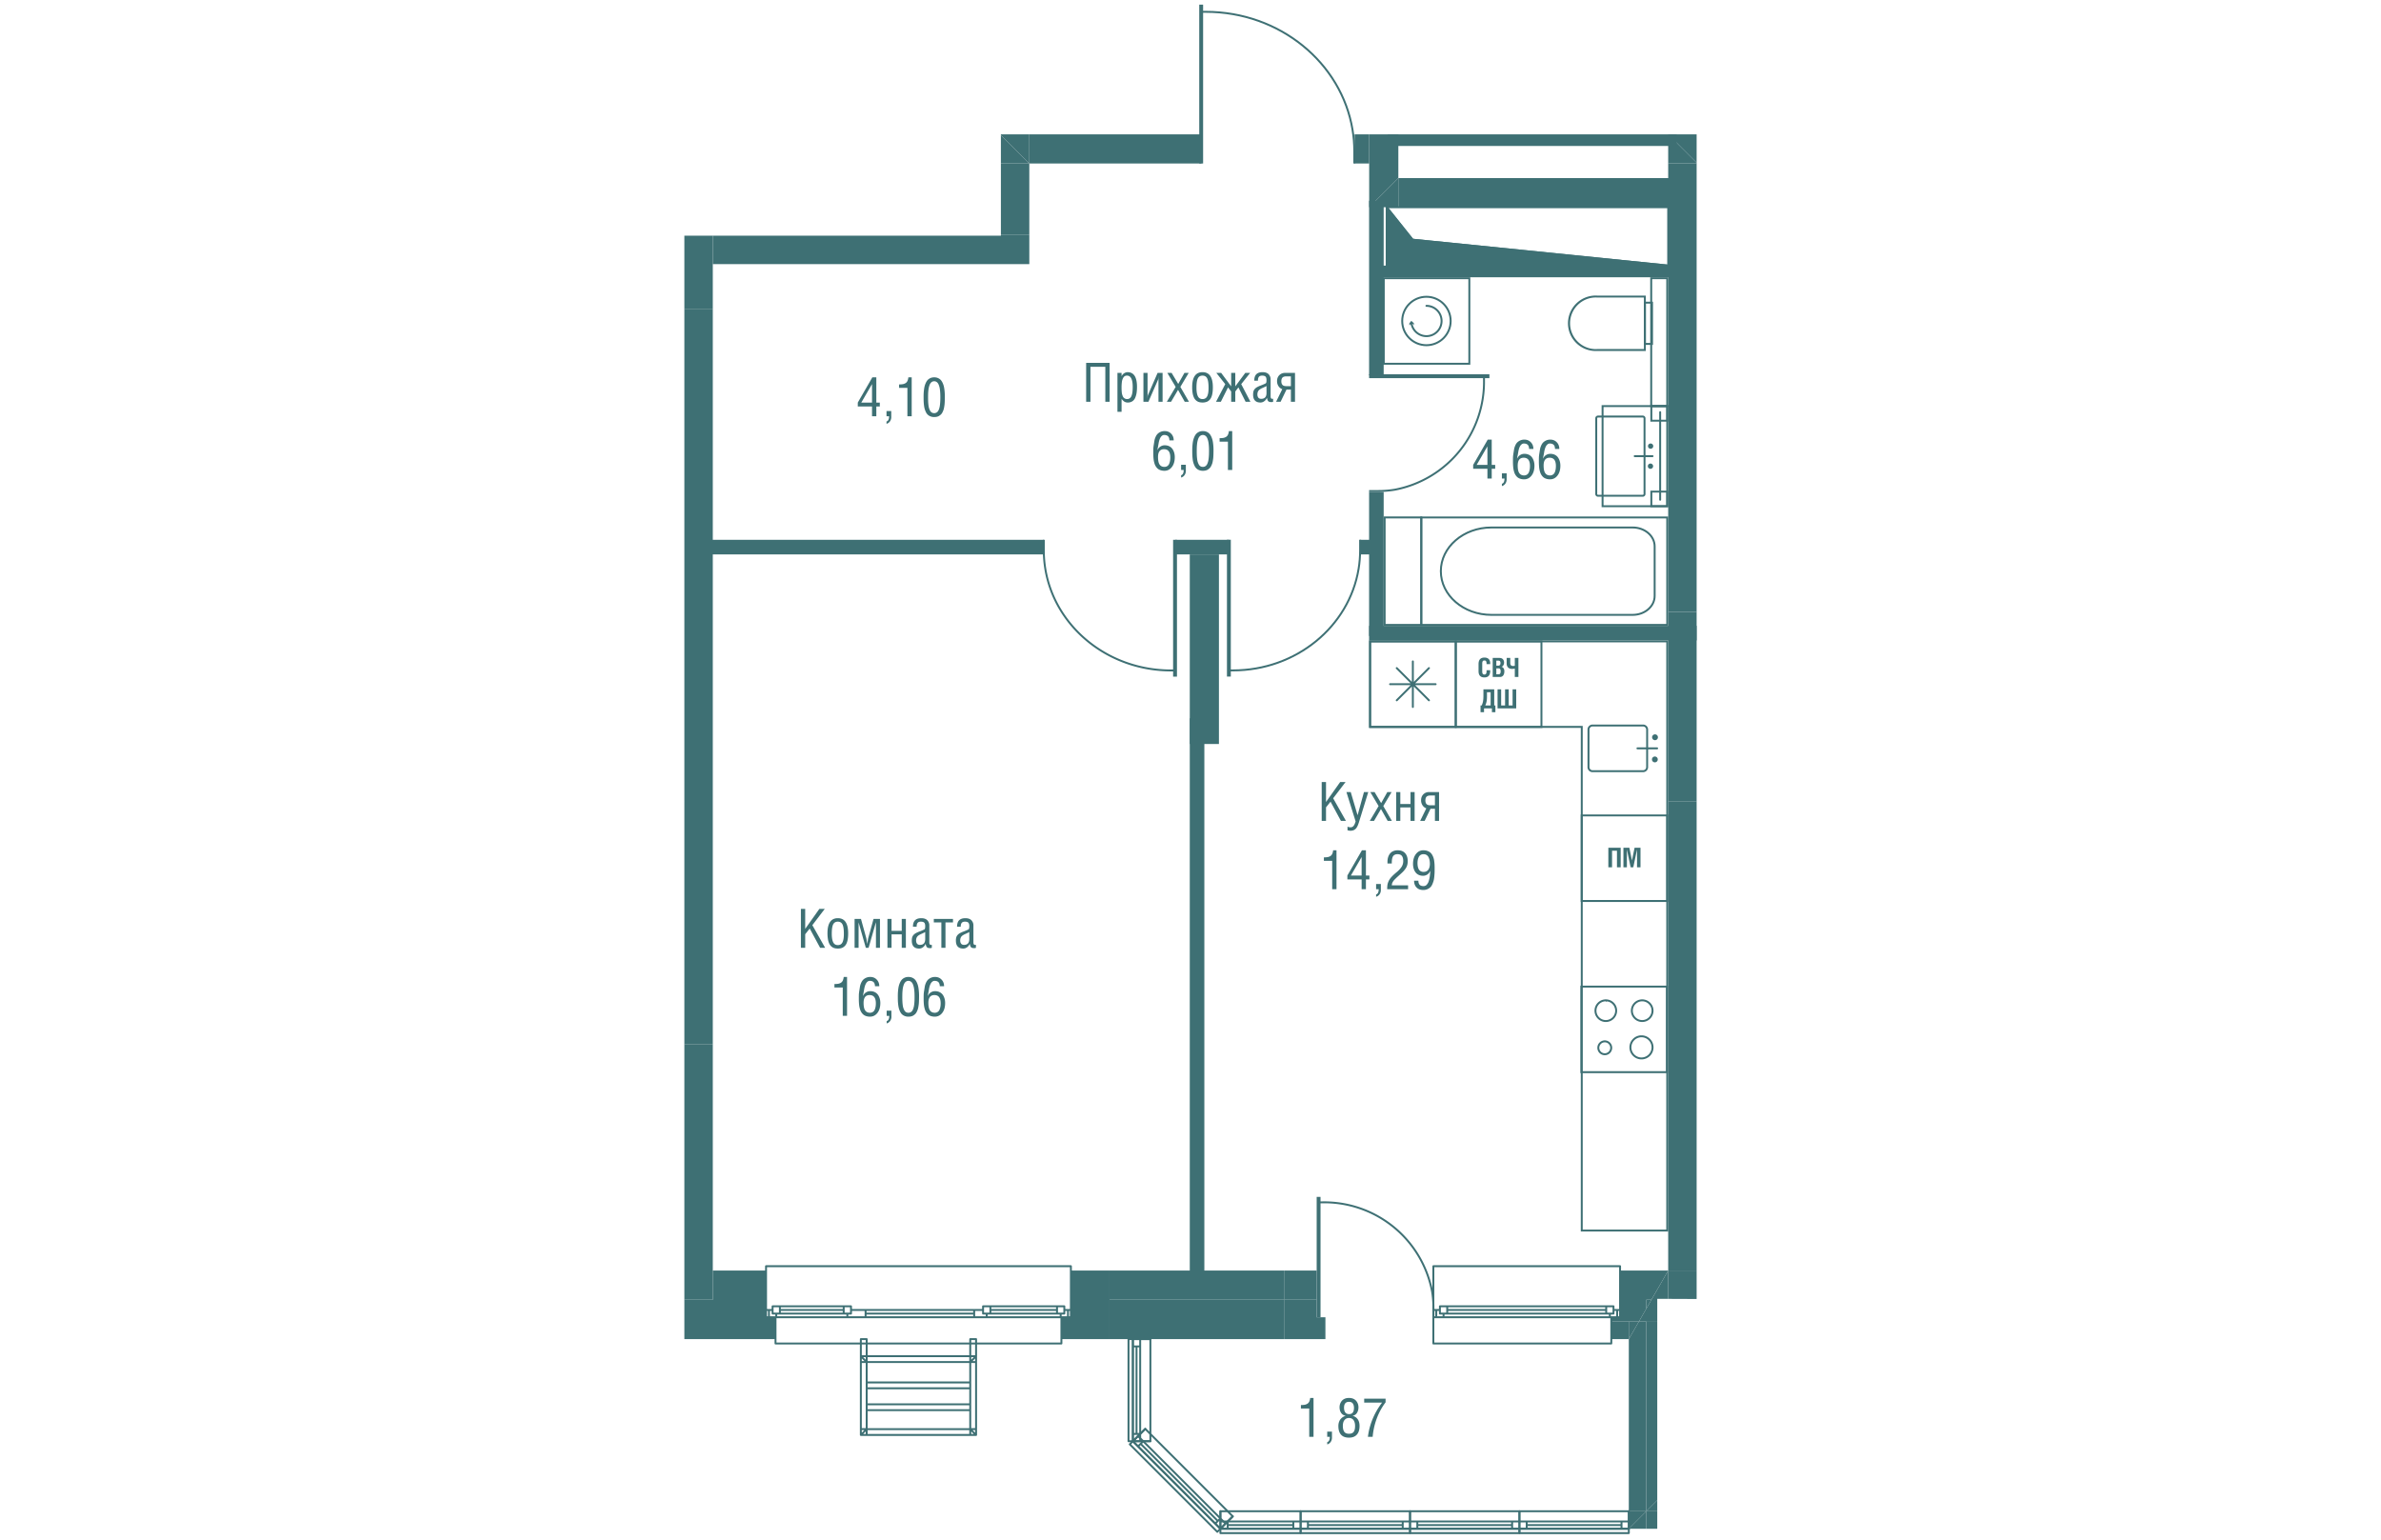 <svg version="1.1" xmlns="http://www.w3.org/2000/svg" xmlns:xlink="http://www.w3.org/1999/xlink" viewBox="64.366 169.855 131.181 199.533" width="883" height="571"><path fill="none" d="m133.245 369.388-12.172-12.172-56.707.082V200.4h41.018v-13.138h23.744l.305-17.407h22.28l.454 17.407h43.38v150.936l-5.103-.021v31.21h-57.199z"></path><path fill="none" d="M155.002 208.855h-1.89v-17.812h-44.043v13.042H68.05v35.726h16.965v1.891H68.05v92.813h61.812V282.94h1.89v51.574h2.079v8.884h-9.073v12.292l10.013 10.013h51.988v-22.305h-25.615v-8.884h30.718v-81.66h-7.372v-1.89h7.372v-45.178h-36.86v3.07z"></path><clipPath id="a"><path fill="none" d="m133.245 369.388-12.172-12.172-56.707.082V200.4h41.018v-13.138h23.744l.305-17.407h22.28l.454 17.407h43.38v150.936l-5.103-.021v31.21h-57.199z"></path></clipPath><g clip-path="url(#a)"><defs><clipPath><path fill="none" d="M147.386 295.596h17.008v17.008h-17.008z"></path></clipPath><clipPath><path fill="none" d="M147.386 295.596h17.008v17.008h-17.008z"></path></clipPath><clipPath></clipPath><clipPath></clipPath><clipPath></clipPath><clipPath></clipPath><clipPath><path fill="none" d="M80.626 268.155h39.534v51.602H80.626z"></path></clipPath><clipPath><path fill="none" d="M80.626 268.155h39.534v51.602H80.626z"></path></clipPath><clipPath></clipPath><clipPath></clipPath><clipPath><path fill="none" d="M68.138 242.859h37.063v8.654H68.138z"></path></clipPath><clipPath><path fill="none" d="M68.138 242.859h37.063v8.654H68.138z"></path></clipPath><clipPath><path fill="none" d="M79.382 229.772h29.513v8.653H79.382z"></path></clipPath><clipPath><path fill="none" d="M79.382 229.772h29.513v8.653H79.382z"></path></clipPath><clipPath></clipPath><clipPath></clipPath><clipPath><path fill="none" d="M68.285 190.309h36.768v8.654H68.285z"></path></clipPath><clipPath><path fill="none" d="M68.285 190.309h36.768v8.654H68.285z"></path></clipPath><clipPath></clipPath><clipPath></clipPath><clipPath><path fill="none" d="M69.393 204.227h8.653v35.353h-8.653z"></path></clipPath><clipPath><path fill="none" d="M69.393 204.227h8.653v35.353h-8.653z"></path></clipPath><clipPath></clipPath><clipPath></clipPath><clipPath></clipPath><clipPath></clipPath><clipPath></clipPath><clipPath></clipPath><clipPath></clipPath><clipPath></clipPath><clipPath></clipPath><clipPath></clipPath><clipPath></clipPath><clipPath></clipPath><clipPath></clipPath><clipPath></clipPath><clipPath></clipPath><clipPath></clipPath><clipPath></clipPath><clipPath></clipPath><clipPath></clipPath><clipPath></clipPath><clipPath></clipPath><clipPath></clipPath><clipPath></clipPath><clipPath></clipPath></defs><g data-name="Layer 2"><path d="M62.779 170.513v-5.041h3.042v5.04h-.557v-4.535h-1.928v4.536h-.557Zm4.057 1.302v-5.042h.533v.421h.007c.08-.164.191-.292.335-.382s.286-.134.427-.134c.82 0 1.23.634 1.23 1.903 0 .3-.018.568-.056.8s-.1.444-.187.635a.998.998 0 0 1-.37.442 1.05 1.05 0 0 1-.58.154.819.819 0 0 1-.456-.122 1.281 1.281 0 0 1-.35-.364v1.69h-.533Zm.533-3.18c0 .122.001.226.004.314s.009.188.02.3a1.653 1.653 0 0 0 .128.534.663.663 0 0 0 .127.205.606.606 0 0 0 .436.176.575.575 0 0 0 .346-.103.685.685 0 0 0 .226-.312c.056-.14.095-.305.12-.492.023-.189.036-.413.036-.676 0-.97-.246-1.455-.735-1.455-.105 0-.198.02-.277.062s-.145.105-.195.187-.092.169-.125.26c-.033.09-.057.199-.071.323a5.421 5.421 0 0 0-.04.678Zm2.834 1.878v-3.74h.533v2.844c0 .121-.018.27-.055.448h.007c.045-.228.082-.378.11-.448l1.24-2.844h.646v3.74h-.533v-2.834c0-.098.018-.252.055-.465H72.2c-.039.237-.076.392-.113.465l-1.237 2.834h-.646Zm3.035 0 1.141-1.924-1.076-1.816h.553l.855 1.429.803-1.429h.554l-1.08 1.816 1.114 1.924h-.547l-.868-1.541-.902 1.54h-.547Zm3.281-1.883c0-1.302.447-1.952 1.342-1.952.891 0 1.338.653 1.338 1.958 0 .374-.03.691-.091.95s-.151.464-.272.612-.26.254-.418.319a1.487 1.487 0 0 1-.557.095c-.17 0-.32-.02-.452-.058s-.255-.105-.368-.199a1.113 1.113 0 0 1-.282-.364 2.1 2.1 0 0 1-.176-.567 4.386 4.386 0 0 1-.064-.794Zm.557.054c0 .233.013.435.038.607s.066.325.124.46.139.24.242.308c.103.07.23.105.38.105.153 0 .282-.035.386-.105s.185-.171.242-.308c.057-.137.097-.29.12-.46a4.61 4.61 0 0 0 .034-.607c0-.565-.06-.966-.18-1.203-.119-.237-.32-.355-.601-.355-.285 0-.486.118-.606.355s-.179.638-.179 1.203Zm2.536 1.829 1.193-2.284-1.155-1.456h.629l1.295 1.743v-1.743h.533v1.743l1.292-1.743h.633l-1.156 1.456 1.19 2.284h-.622l-.933-1.864-.404.533v1.33h-.533v-1.33l-.407-.533-.93 1.864h-.625Zm4.803-.93c0-.166.017-.309.05-.426s.093-.22.174-.308c.081-.09.176-.165.284-.227.109-.06.25-.126.424-.194.281-.105.503-.199.664-.28a.205.205 0 0 0 .114-.151c.017-.073.026-.17.026-.291 0-.214-.042-.364-.125-.451-.083-.086-.23-.13-.44-.13-.196 0-.336.054-.42.161s-.126.272-.126.496h-.475c0-.379.09-.657.27-.836s.448-.268.805-.268c.351 0 .613.09.786.268a.944.944 0 0 1 .258.682v2.205c0 .09.017.164.051.219s.086.082.154.082a.51.51 0 0 0 .12-.014v.393a.442.442 0 0 1-.219.04c-.091 0-.163-.004-.216-.015-.053-.01-.106-.033-.158-.068s-.095-.09-.126-.164a1.378 1.378 0 0 1-.077-.295h-.014a.942.942 0 0 1-.33.426.817.817 0 0 1-.495.175c-.64 0-.96-.344-.96-1.03Zm.557-.024c0 .175.04.315.12.418s.206.157.374.157c.456 0 .685-.252.685-.756v-.903c-.077.043-.17.09-.278.141-.108.05-.2.09-.276.124s-.156.075-.24.127c-.084.05-.152.106-.205.162s-.095.131-.129.22a.864.864 0 0 0-.051.31Zm2.426.954.796-1.631a.979.979 0 0 1-.494-.397 1.155 1.155 0 0 1-.182-.645c0-.32.098-.576.293-.773a1.01 1.01 0 0 1 .748-.294h1.287v3.74h-.533v-1.577h-.573l-.761 1.577h-.581Zm.677-2.653c0 .21.05.367.15.472s.263.157.487.157h.6v-1.267h-.58c-.237 0-.407.051-.507.155s-.15.264-.15.483Zm-16.659 7.058v-.506h2.772v.468a8.236 8.236 0 0 0-1.149 2.111 9.005 9.005 0 0 0-.526 2.363h-.616a8.882 8.882 0 0 1 .617-2.328 9.367 9.367 0 0 1 1.219-2.108h-2.317Zm3.605 4.436v-.673h.616v.793a.941.941 0 0 1-.164.539.793.793 0 0 1-.452.322v-.3c.224-.061.335-.289.335-.68h-.335Zm1.433-2.232c0-.193.002-.357.004-.49.004-.133.022-.306.056-.517l.086-.542c.024-.15.072-.31.147-.48.073-.171.161-.309.262-.412.102-.104.232-.192.39-.262s.338-.106.538-.106c.336 0 .614.114.835.342.22.228.33.516.33.864h-.557c-.008-.253-.07-.432-.185-.54-.114-.107-.28-.16-.495-.16a.436.436 0 0 0-.257.082.753.753 0 0 0-.199.211 1.525 1.525 0 0 0-.147.31 3.136 3.136 0 0 0-.119.49l-.066.378-.043.208c-.02.092-.035.185-.047.28h.007c.094-.208.227-.364.397-.468s.352-.155.546-.155c.219 0 .413.042.583.125.17.083.306.197.408.342s.18.308.233.488c.052.182.078.377.078.586 0 .531-.126.958-.377 1.28-.252.323-.572.484-.96.484a1.66 1.66 0 0 1-.404-.047c-.124-.032-.232-.074-.323-.127s-.174-.12-.248-.203a1.424 1.424 0 0 1-.313-.563 3.03 3.03 0 0 1-.133-.688 7.79 7.79 0 0 1-.027-.71Zm.615.55c0 .46.07.79.21.987.14.197.344.295.61.295a.667.667 0 0 0 .395-.114.663.663 0 0 0 .239-.31c.052-.132.087-.26.106-.388.02-.126.03-.263.03-.41 0-.715-.27-1.071-.81-1.071-.52 0-.78.337-.78 1.012Zm2.738-1.592c0-.531.126-.958.378-1.282.251-.324.57-.485.958-.485.189 0 .358.026.509.078.15.053.277.12.378.202s.188.187.26.316a2.082 2.082 0 0 1 .264.826c.023.17.037.322.043.454s.009.285.009.454c0 .206-.001.37-.003.493s-.014.296-.034.518a4.09 4.09 0 0 1-.08.545c-.035.142-.09.3-.161.477s-.16.315-.263.417a1.305 1.305 0 0 1-.393.26c-.16.072-.34.107-.543.107-.366 0-.655-.11-.867-.328s-.319-.511-.319-.878h.557c0 .232.054.407.161.524s.277.176.51.176a.58.58 0 0 0 .24-.049c.074-.033.139-.085.193-.154s.104-.14.146-.215c.042-.074.078-.168.11-.282a3.939 3.939 0 0 0 .128-.64 11.897 11.897 0 0 0 .06-.618h-.014a.993.993 0 0 1-.925.622c-.219 0-.413-.042-.583-.125-.17-.083-.306-.196-.408-.34s-.18-.305-.233-.487a2.101 2.101 0 0 1-.078-.586Zm.58-.106c0 .117.007.224.02.323.012.1.035.2.07.304s.08.192.136.265.133.133.228.18a.73.73 0 0 0 .33.07c.15 0 .28-.03.39-.09a.637.637 0 0 0 .257-.242c.06-.102.104-.214.132-.333.027-.12.04-.249.04-.388 0-.15-.011-.293-.035-.425a1.723 1.723 0 0 0-.123-.395c-.059-.13-.144-.233-.258-.31s-.25-.114-.41-.114a.685.685 0 0 0-.385.104.654.654 0 0 0-.24.284c-.056.119-.094.242-.117.367s-.034.259-.034.4Zm66.573 100.267v-5.04h.558v2.589l1.836-2.59h.7l-1.61 2.108 1.658 2.933h-.65l-1.346-2.492-.588.735v1.757h-.557Zm3.204-3.739h.557l.881 2.983h.014l.82-2.983h.558l-1.162 3.76a5.116 5.116 0 0 1-.144.434 1.914 1.914 0 0 1-.174.37.84.84 0 0 1-.246.276c-.053.04-.107.073-.163.095s-.12.042-.191.057-.149.022-.23.022c-.118 0-.244-.022-.38-.065v-.468a.947.947 0 0 0 .393.085.5.5 0 0 0 .241-.056.512.512 0 0 0 .183-.17c.05-.075.094-.154.128-.236.034-.082.069-.183.105-.303l-1.19-3.801Zm3.026 3.739 1.143-1.924-1.077-1.815h.554l.854 1.429.803-1.43h.554l-1.08 1.816 1.114 1.924h-.547l-.868-1.54-.902 1.54h-.547Zm3.422 0v-3.74h.534v1.549h1.322v-1.548h.533v3.74h-.533v-1.744h-1.322v1.743h-.534Zm3.107 0 .796-1.63a.979.979 0 0 1-.494-.397 1.155 1.155 0 0 1-.182-.646c0-.32.098-.576.292-.772a1.01 1.01 0 0 1 .748-.294h1.288v3.74h-.534v-1.577h-.572l-.761 1.576h-.581Zm.677-2.652c0 .21.05.367.15.471s.263.158.487.158h.6v-1.268h-.58c-.238 0-.407.052-.507.155s-.15.265-.15.484Zm-13.154 7.826v-.448c.196 0 .357-.012.483-.034a.998.998 0 0 0 .35-.132.641.641 0 0 0 .249-.283 1.49 1.49 0 0 0 .117-.47h.435v5.04h-.558v-3.673h-1.076Zm3.045 2.412v-.509l1.886-3.27h.517v3.277h.451v.502h-.451v1.262h-.557v-1.262h-1.846Zm.451-.502h1.395v-2.402l-1.395 2.402Zm3.272 1.764v-.674h.615v.793a.93.93 0 0 1-.165.539.793.793 0 0 1-.45.322v-.3c.222-.061.334-.289.334-.68h-.335Zm1.435 0c0-.24.014-.44.042-.602.03-.162.089-.33.18-.508s.218-.35.38-.522.382-.372.658-.6c.247-.206.446-.422.596-.648s.225-.483.225-.767c0-.281-.056-.499-.17-.655s-.306-.233-.577-.233a.786.786 0 0 0-.328.062c-.093.042-.165.097-.217.164s-.093.156-.123.267c-.03.11-.049.22-.058.327-.01.106-.013.236-.013.389h-.558v-.229c0-.212.028-.406.082-.584s.136-.335.242-.47.244-.242.416-.318c.17-.076.366-.114.585-.114.421 0 .743.127.966.38s.334.596.334 1.028c0 .182-.021.35-.065.507a1.44 1.44 0 0 1-.201.436c-.091.134-.184.253-.28.357s-.216.22-.362.35l-.428.387c-.09.082-.187.175-.292.28a2.89 2.89 0 0 0-.21.227 1.632 1.632 0 0 0-.114.18.77.77 0 0 0-.08.191 2.35 2.35 0 0 0-.035.216h2.114v.502h-2.71Zm3.349-3.275c0-.53.126-.958.378-1.282.252-.323.572-.484.959-.484.188 0 .358.025.509.078.15.053.277.119.378.201s.188.188.26.316a2.082 2.082 0 0 1 .264.827c.023.17.037.322.043.454s.009.284.009.454c0 .205-.001.369-.004.492s-.013.296-.033.519c-.02.221-.047.403-.08.544-.036.142-.09.3-.162.477s-.16.315-.262.417a1.305 1.305 0 0 1-.393.26c-.16.072-.34.107-.543.107-.366 0-.655-.11-.867-.328s-.319-.51-.319-.878h.557c0 .233.054.407.16.525s.278.175.51.175a.58.58 0 0 0 .24-.049c.075-.033.14-.084.194-.154s.103-.14.146-.215c.042-.074.078-.168.11-.282a3.939 3.939 0 0 0 .128-.64 11.897 11.897 0 0 0 .06-.618h-.014c-.094.207-.224.364-.39.467s-.346.155-.535.155c-.22 0-.413-.042-.583-.125-.17-.083-.306-.196-.409-.34s-.18-.305-.232-.487a2.101 2.101 0 0 1-.079-.586Zm.581-.106c0 .117.007.224.019.323.013.1.036.201.07.305s.08.191.137.264.133.133.228.18a.73.73 0 0 0 .33.07c.15 0 .28-.03.39-.09a.637.637 0 0 0 .257-.242c.06-.102.104-.213.131-.333a1.7 1.7 0 0 0 .042-.387c0-.15-.013-.293-.036-.426a1.723 1.723 0 0 0-.123-.395c-.059-.13-.145-.233-.258-.31s-.251-.113-.41-.113a.685.685 0 0 0-.385.103.654.654 0 0 0-.241.284c-.055.12-.093.242-.116.367s-.035.26-.035.4Zm-79.908 10.976v-5.04h.557v2.59l1.835-2.59h.701l-1.61 2.108 1.658 2.932h-.65l-1.346-2.492-.588.736v1.756h-.557Zm3.445-1.882c0-1.302.447-1.953 1.342-1.953.892 0 1.338.654 1.338 1.959 0 .374-.03.69-.091.95s-.15.464-.272.612-.26.254-.417.318a1.487 1.487 0 0 1-.558.096c-.169 0-.32-.02-.452-.059s-.255-.104-.368-.198a1.113 1.113 0 0 1-.282-.364 2.1 2.1 0 0 1-.176-.567 4.386 4.386 0 0 1-.064-.794Zm.557.054c0 .233.013.435.038.607s.066.325.124.46.139.239.243.308c.103.07.23.105.38.105.152 0 .28-.035.385-.105s.185-.172.242-.308c.057-.137.097-.29.12-.46a4.61 4.61 0 0 0 .034-.607c0-.565-.06-.966-.18-1.203-.119-.237-.32-.355-.601-.355-.285 0-.486.118-.606.355s-.179.638-.179 1.203Zm2.957 1.828v-3.739h.828l.68 2.464c.018.065.063.316.134.756h.007c.009-.053.021-.135.037-.248.016-.112.031-.211.045-.294s.029-.154.045-.214l.678-2.464h.834v3.74h-.52v-3.292h-.007l-.945 3.291h-.36l-.937-3.29v3.29h-.52Zm4.255 0v-3.739h.533v1.548h1.323v-1.548h.533v3.74h-.533v-1.744h-1.323v1.743h-.533Zm3.159-.929c0-.166.016-.309.05-.426s.093-.22.174-.309c.081-.09.176-.164.284-.226.109-.06.25-.126.423-.195.282-.104.504-.198.665-.28a.205.205 0 0 0 .114-.15c.017-.073.026-.17.026-.291 0-.214-.042-.364-.125-.451-.083-.086-.23-.13-.44-.13-.197 0-.336.053-.42.16s-.126.273-.126.497h-.475c0-.379.09-.657.27-.836s.448-.269.804-.269c.352 0 .614.09.787.269a.944.944 0 0 1 .258.682v2.205c0 .09.017.164.051.219s.086.082.154.082a.51.51 0 0 0 .12-.014v.392a.442.442 0 0 1-.22.041c-.09 0-.162-.004-.215-.015-.053-.01-.106-.033-.159-.069s-.094-.09-.125-.164a1.378 1.378 0 0 1-.077-.294h-.014a.942.942 0 0 1-.331.426.817.817 0 0 1-.494.175c-.64 0-.96-.344-.96-1.03Zm.556-.024c0 .175.041.315.122.418s.205.157.373.157c.456 0 .685-.252.685-.756v-.903c-.077.043-.17.09-.278.141-.108.05-.2.09-.276.124s-.156.075-.24.127c-.084.05-.153.105-.205.162s-.096.13-.13.22a.864.864 0 0 0-.05.31Zm2.297-2.338v-.448h2.485v.448h-.974v3.291h-.533v-3.29h-.978Zm2.861 2.362c0-.166.017-.309.051-.426s.093-.22.174-.309c.08-.09.176-.164.284-.226.108-.06.25-.126.423-.195.282-.104.504-.198.665-.28a.205.205 0 0 0 .114-.15c.017-.073.026-.17.026-.291 0-.214-.042-.364-.125-.451-.083-.086-.23-.13-.44-.13-.197 0-.336.053-.42.16s-.126.273-.126.497h-.475c0-.379.09-.657.27-.836s.447-.269.804-.269c.352 0 .614.09.786.269a.944.944 0 0 1 .259.682v2.205c0 .09.017.164.051.219s.085.082.154.082a.51.51 0 0 0 .12-.014v.392a.442.442 0 0 1-.22.041c-.09 0-.162-.004-.216-.015-.052-.01-.105-.033-.158-.069s-.094-.09-.125-.164a1.378 1.378 0 0 1-.077-.294h-.014a.942.942 0 0 1-.331.426.817.817 0 0 1-.494.175c-.64 0-.96-.344-.96-1.03Zm.557-.024c0 .175.04.315.121.418s.205.157.373.157c.457 0 .686-.252.686-.756v-.903c-.078.043-.17.09-.278.141-.108.05-.2.09-.276.124s-.156.075-.24.127c-.084.05-.153.105-.205.162s-.096.13-.13.22a.864.864 0 0 0-.05.31Zm-16.297 6.099v-.448c.196 0 .358-.012.484-.034a.998.998 0 0 0 .35-.132.641.641 0 0 0 .248-.283 1.49 1.49 0 0 0 .118-.47h.434v5.04h-.557v-3.673h-1.077Zm3.162 1.441c0-.193.002-.356.005-.49.004-.133.022-.306.056-.516l.086-.542c.023-.15.072-.31.146-.48a1.34 1.34 0 0 1 .263-.413 1.304 1.304 0 0 1 .928-.367c.335 0 .614.113.834.342.22.227.331.515.331.864h-.557c-.009-.253-.07-.433-.185-.54-.115-.108-.28-.16-.496-.16a.436.436 0 0 0-.257.082.753.753 0 0 0-.198.21 1.525 1.525 0 0 0-.147.31 3.136 3.136 0 0 0-.12.49c-.035.204-.058.33-.065.378-.01.047-.023.117-.043.208s-.036.186-.048.28h.007c.095-.207.227-.364.397-.467s.352-.155.546-.155c.22 0 .414.042.583.125.17.083.306.197.409.341s.18.308.232.489c.052.181.079.377.079.586 0 .53-.126.958-.378 1.28-.252.322-.572.483-.959.483a1.66 1.66 0 0 1-.405-.047c-.124-.032-.231-.074-.323-.127s-.174-.12-.247-.203a1.424 1.424 0 0 1-.313-.562 3.03 3.03 0 0 1-.134-.689 7.79 7.79 0 0 1-.027-.71Zm.615.551c0 .46.07.79.21.986.14.198.344.295.61.295a.667.667 0 0 0 .395-.114.663.663 0 0 0 .24-.31c.051-.131.086-.26.106-.387a2.77 2.77 0 0 0 .029-.411c0-.714-.27-1.07-.81-1.07-.52 0-.78.336-.78 1.011Zm2.991 1.682v-.674h.615v.793a.93.93 0 0 1-.164.539.793.793 0 0 1-.451.322v-.3c.223-.061.335-.289.335-.68h-.335Zm1.446-2.479c0-.168.003-.32.009-.456.005-.136.019-.296.04-.48.022-.185.05-.348.088-.49s.089-.288.159-.436c.07-.148.15-.27.244-.367s.211-.177.353-.24c.143-.062.303-.093.48-.093s.34.03.483.092.262.14.355.237.175.22.245.368c.07.147.122.292.159.434s.065.304.087.488a6.8 6.8 0 0 1 .05.943 14.871 14.871 0 0 1-.018.706 3.97 3.97 0 0 1-.032.358c-.015.102-.034.216-.057.339s-.052.23-.089.32a3.397 3.397 0 0 1-.127.28.91.91 0 0 1-.177.24c-.068.066-.144.126-.229.181s-.18.095-.29.121-.23.04-.36.04c-.18 0-.34-.03-.483-.088a1.113 1.113 0 0 1-.355-.221c-.095-.09-.176-.208-.245-.353s-.12-.285-.157-.422-.065-.3-.087-.492a6.296 6.296 0 0 1-.04-.503 16.665 16.665 0 0 1-.006-.506Zm.58 0c0 .2.004.372.01.52.005.148.017.308.035.478.018.172.046.317.082.437.037.119.083.23.14.333s.13.18.22.232.19.078.307.078a.581.581 0 0 0 .472-.226.967.967 0 0 0 .141-.266 2.16 2.16 0 0 0 .094-.328c.023-.111.041-.241.055-.39s.023-.29.027-.421a14.54 14.54 0 0 0 0-.843c-.004-.12-.013-.253-.027-.398s-.032-.274-.055-.39-.054-.229-.094-.341c-.04-.113-.087-.207-.141-.282s-.123-.136-.204-.181a.535.535 0 0 0-.268-.068.53.53 0 0 0-.272.069.645.645 0 0 0-.202.182c-.053.074-.1.167-.14.28-.04.112-.07.225-.094.34s-.04.244-.054.391c-.014.147-.022.28-.026.4-.003.12-.005.252-.005.394Zm2.766.246c0-.193.002-.356.005-.49.004-.133.022-.306.056-.516l.086-.542c.023-.15.072-.31.146-.48a1.34 1.34 0 0 1 .263-.413 1.304 1.304 0 0 1 .928-.367c.335 0 .614.113.834.342.22.227.33.515.33.864h-.556c-.009-.253-.071-.433-.185-.54-.115-.108-.28-.16-.496-.16a.436.436 0 0 0-.257.082.753.753 0 0 0-.198.21 1.525 1.525 0 0 0-.147.31 3.136 3.136 0 0 0-.12.49c-.035.204-.058.33-.065.378-.01.047-.023.117-.043.208s-.036.186-.048.28h.007c.095-.207.227-.364.397-.467s.352-.155.546-.155c.22 0 .414.042.583.125.17.083.306.197.409.341s.18.308.232.489c.052.181.079.377.079.586 0 .53-.126.958-.378 1.28-.252.322-.572.483-.959.483a1.66 1.66 0 0 1-.405-.047c-.124-.032-.231-.074-.323-.127s-.174-.12-.247-.203a1.424 1.424 0 0 1-.313-.562 3.03 3.03 0 0 1-.134-.689 7.79 7.79 0 0 1-.027-.71Zm.615.551c0 .46.07.79.21.986.14.198.344.295.61.295a.667.667 0 0 0 .395-.114.663.663 0 0 0 .24-.31c.051-.131.086-.26.106-.387a2.77 2.77 0 0 0 .029-.411c0-.714-.27-1.07-.81-1.07-.52 0-.78.336-.78 1.011Zm-9.149-77.287v-.509l1.886-3.27h.516v3.277h.451v.502h-.45v1.262h-.558v-1.262H86.84Zm.45-.502h1.395v-2.402l-1.394 2.402Zm3.272 1.764v-.674h.615v.793c0 .2-.055.378-.164.539a.793.793 0 0 1-.451.322v-.3c.223-.061.334-.289.334-.68h-.334Zm1.63-3.674v-.448c.196 0 .357-.012.483-.035a.998.998 0 0 0 .35-.131.641.641 0 0 0 .249-.283 1.49 1.49 0 0 0 .118-.47h.434v5.04h-.557v-3.673h-1.077Zm3.175 1.195c0-.168.003-.32.009-.456.005-.136.019-.296.041-.48.021-.185.05-.348.087-.49s.09-.288.16-.436c.068-.148.15-.27.243-.367s.212-.177.354-.24c.142-.062.302-.093.48-.093s.339.03.482.092.262.14.356.237.174.22.244.368c.07.147.122.292.159.434s.065.304.087.488a6.8 6.8 0 0 1 .05.943 14.871 14.871 0 0 1-.017.706 3.97 3.97 0 0 1-.033.358c-.015.102-.033.216-.056.339s-.053.23-.09.32a3.094 3.094 0 0 1-.127.28.91.91 0 0 1-.176.24c-.069.066-.145.126-.23.181s-.18.095-.29.121-.229.04-.359.04c-.18 0-.341-.03-.483-.088a1.113 1.113 0 0 1-.356-.221c-.094-.09-.176-.208-.244-.353s-.12-.285-.158-.422-.065-.3-.087-.492a6.296 6.296 0 0 1-.039-.503 16.665 16.665 0 0 1-.007-.506Zm.581 0c0 .2.003.372.009.52.005.148.018.308.036.478.018.172.045.317.082.437.036.119.083.23.14.333s.13.18.219.232.191.078.307.078a.581.581 0 0 0 .472-.226.967.967 0 0 0 .141-.266c.04-.106.072-.216.095-.328.023-.111.04-.241.054-.39s.023-.29.028-.421a11.92 11.92 0 0 0 0-.843c-.005-.12-.014-.253-.028-.398s-.031-.274-.054-.39-.054-.229-.095-.341c-.04-.113-.086-.207-.141-.282s-.123-.136-.203-.181a.535.535 0 0 0-.269-.068.53.53 0 0 0-.271.069.645.645 0 0 0-.202.182 1.09 1.09 0 0 0-.14.28c-.04.112-.071.225-.094.34s-.041.244-.055.391c-.014.147-.022.28-.026.4-.003.12-.005.252-.005.394Zm20.486.602v-5.04h3.042v5.04h-.558v-4.534h-1.927v4.535h-.557Zm4.056 1.304v-5.042h.534v.42h.007a.897.897 0 0 1 .762-.516c.82 0 1.23.635 1.23 1.903 0 .3-.019.569-.056.8s-.1.444-.187.636a.998.998 0 0 1-.37.441 1.05 1.05 0 0 1-.58.154.819.819 0 0 1-.456-.122 1.281 1.281 0 0 1-.35-.364v1.69h-.533Zm.534-3.18c0 .12 0 .225.003.313s.01.188.02.301a1.653 1.653 0 0 0 .128.534.663.663 0 0 0 .128.204.606.606 0 0 0 .436.176.575.575 0 0 0 .346-.102.685.685 0 0 0 .226-.313c.056-.14.095-.305.12-.492.023-.189.035-.413.035-.676 0-.97-.245-1.455-.735-1.455a.514.514 0 0 0-.472.249c-.05.082-.091.169-.124.26-.033.09-.057.2-.072.323a5.421 5.421 0 0 0-.04.678Zm2.833 1.876v-3.738h.534v2.843c0 .121-.018.27-.055.449h.007c.045-.229.082-.378.11-.449l1.24-2.843h.646v3.739h-.533v-2.834c0-.098.018-.252.055-.465h-.007c-.039.237-.077.393-.113.465l-1.238 2.834h-.646Zm3.036 0 1.141-1.923-1.076-1.815h.553l.855 1.428.803-1.428h.554l-1.08 1.815 1.114 1.924h-.547l-.868-1.541-.903 1.54h-.546Zm3.281-1.882c0-1.302.447-1.952 1.342-1.952.891 0 1.338.653 1.338 1.958 0 .374-.03.691-.091.951s-.151.463-.272.611-.26.254-.418.319a1.487 1.487 0 0 1-.557.095c-.17 0-.32-.02-.453-.058s-.254-.105-.367-.198a1.113 1.113 0 0 1-.282-.365 2.1 2.1 0 0 1-.177-.567 4.387 4.387 0 0 1-.063-.794Zm.557.055c0 .232.013.434.038.606s.066.325.124.461.139.238.242.308c.103.069.23.104.38.104.152 0 .281-.035.386-.104s.185-.172.242-.309c.057-.137.097-.29.12-.46a4.61 4.61 0 0 0 .033-.606c0-.566-.06-.967-.179-1.203-.119-.238-.32-.356-.601-.356-.285 0-.487.118-.606.356-.12.236-.179.637-.179 1.203Zm2.536 1.827 1.193-2.282-1.155-1.456h.629l1.295 1.743v-1.743h.533v1.743l1.292-1.743h.633l-1.156 1.456 1.19 2.283h-.622l-.933-1.863-.404.533v1.33h-.533v-1.33l-.407-.534-.93 1.864h-.625Zm4.803-.929c0-.166.016-.308.05-.426s.093-.22.174-.308c.081-.09.176-.164.284-.227.109-.06.25-.126.423-.194.282-.105.504-.198.665-.28a.205.205 0 0 0 .114-.15c.017-.074.026-.17.026-.292 0-.214-.042-.364-.125-.451-.083-.086-.23-.129-.44-.129-.197 0-.336.053-.42.16s-.126.273-.126.496h-.475c0-.379.09-.657.27-.836s.447-.268.804-.268c.352 0 .614.09.787.268a.944.944 0 0 1 .258.682v2.205c0 .09.017.164.051.219s.086.082.154.082a.51.51 0 0 0 .12-.014v.393a.442.442 0 0 1-.22.04c-.09 0-.162-.004-.215-.015-.053-.01-.106-.033-.159-.068s-.094-.09-.125-.164a1.378 1.378 0 0 1-.077-.295h-.014a.942.942 0 0 1-.331.427.817.817 0 0 1-.494.174c-.64 0-.96-.343-.96-1.029Zm.556-.023c0 .174.041.314.122.418s.205.156.373.156c.456 0 .685-.252.685-.756v-.902c-.077.043-.17.09-.278.14-.108.05-.2.091-.276.124s-.156.076-.24.127c-.084.051-.153.106-.205.162s-.096.131-.13.221a.864.864 0 0 0-.05.31Zm2.427.952.796-1.63a.979.979 0 0 1-.494-.397 1.155 1.155 0 0 1-.182-.645c0-.32.098-.576.292-.773a1.01 1.01 0 0 1 .748-.293h1.287v3.739h-.533v-1.576h-.572l-.761 1.576h-.581Zm.677-2.652c0 .21.05.368.15.472s.263.157.487.157h.6v-1.267h-.58c-.238 0-.407.052-.507.155s-.15.265-.15.483Zm-16.597 9.262c0-.194.002-.357.005-.491.004-.133.022-.306.056-.517l.086-.542c.023-.15.072-.31.146-.48.074-.171.162-.309.263-.412.102-.104.231-.192.39-.262s.338-.105.538-.105c.336 0 .614.113.835.341.22.228.33.516.33.865h-.557c-.009-.253-.07-.433-.185-.54-.115-.108-.28-.16-.496-.16a.436.436 0 0 0-.256.081.753.753 0 0 0-.2.211 1.525 1.525 0 0 0-.146.31 3.136 3.136 0 0 0-.12.49l-.065.378-.043.208c-.02.092-.036.186-.048.28h.007a1.023 1.023 0 0 1 .944-.623c.218 0 .413.042.583.125.17.083.305.198.408.342s.18.308.232.488c.053.182.079.377.079.586 0 .532-.126.958-.378 1.28-.251.323-.571.484-.958.484a1.66 1.66 0 0 1-.406-.047c-.124-.032-.231-.074-.323-.127s-.173-.12-.247-.203a1.424 1.424 0 0 1-.313-.562 3.03 3.03 0 0 1-.133-.689 7.79 7.79 0 0 1-.028-.71Zm.616.55c0 .46.07.789.21.986.14.198.343.295.61.295a.667.667 0 0 0 .394-.114.663.663 0 0 0 .24-.31c.051-.131.087-.26.106-.387.02-.126.029-.264.029-.411 0-.714-.27-1.07-.81-1.07-.52 0-.78.336-.78 1.01Zm2.991 1.682v-.674h.614v.793a.932.932 0 0 1-.164.539.793.793 0 0 1-.45.322v-.3c.222-.061.334-.289.334-.68h-.335Zm1.445-2.479c0-.168.003-.32.009-.456.005-.136.019-.296.04-.48.022-.185.051-.348.088-.49s.09-.288.159-.436c.07-.149.15-.27.244-.367s.212-.177.354-.24c.142-.062.302-.093.48-.093s.338.03.482.091.262.141.355.238.175.22.245.368c.07.147.122.292.159.433s.065.305.087.489a6.8 6.8 0 0 1 .05.943 14.871 14.871 0 0 1-.018.706 3.97 3.97 0 0 1-.032.358c-.015.102-.033.215-.056.338s-.053.23-.09.32a2.862 2.862 0 0 1-.127.28.91.91 0 0 1-.177.24c-.068.067-.144.127-.229.182s-.18.095-.29.121-.229.04-.359.04c-.18 0-.341-.03-.483-.088a1.113 1.113 0 0 1-.356-.222 1.162 1.162 0 0 1-.244-.352 2.55 2.55 0 0 1-.245-.914 6.296 6.296 0 0 1-.04-.503 16.665 16.665 0 0 1-.006-.506Zm.581 0c0 .2.003.372.009.52.005.148.017.308.036.478.018.172.045.317.082.437.036.119.083.23.14.333s.13.18.218.232.192.078.308.078a.581.581 0 0 0 .472-.226.967.967 0 0 0 .141-.266c.04-.106.072-.216.095-.328.023-.111.04-.241.054-.39s.023-.29.028-.422a11.956 11.956 0 0 0 0-.842c-.005-.12-.014-.253-.028-.398s-.031-.274-.054-.39-.055-.229-.095-.341c-.04-.114-.087-.207-.141-.283s-.123-.135-.203-.18a.535.535 0 0 0-.269-.069.53.53 0 0 0-.271.07.645.645 0 0 0-.203.181c-.053.075-.1.167-.14.28-.04.113-.07.226-.093.34s-.041.245-.055.392c-.014.147-.022.28-.026.4-.003.12-.005.252-.005.394Zm2.964-1.195v-.448c.195 0 .357-.012.483-.035a.998.998 0 0 0 .35-.131.641.641 0 0 0 .249-.283 1.49 1.49 0 0 0 .117-.47h.434v5.04h-.557v-3.673h-1.077Zm32.86 3.518v-.508l1.887-3.271h.516v3.277h.451v.502h-.45v1.262h-.558v-1.262h-1.846Zm.451-.502h1.395v-2.402l-1.395 2.402Zm3.272 1.764v-.674h.615v.793c0 .2-.055.378-.164.54a.793.793 0 0 1-.452.322v-.301c.224-.06.335-.288.335-.68h-.334Zm1.432-2.232c0-.194.002-.357.005-.49s.021-.306.055-.517l.086-.542c.024-.15.072-.31.147-.48.073-.172.161-.31.262-.413a1.301 1.301 0 0 1 .928-.367c.336 0 .614.113.835.342.22.227.33.515.33.864h-.557c-.008-.253-.07-.433-.185-.54-.114-.107-.28-.16-.495-.16a.436.436 0 0 0-.257.082.753.753 0 0 0-.199.21 1.525 1.525 0 0 0-.147.31 3.136 3.136 0 0 0-.119.49l-.066.379-.043.208c-.02.092-.035.185-.047.279h.007c.094-.207.227-.363.397-.467s.352-.155.546-.155c.219 0 .413.042.583.125.17.083.306.197.408.342s.18.307.233.488c.052.182.078.377.078.586 0 .531-.126.958-.377 1.28-.252.322-.572.484-.96.484a1.66 1.66 0 0 1-.404-.047c-.124-.033-.232-.075-.323-.127s-.174-.12-.248-.203a1.424 1.424 0 0 1-.313-.563 3.03 3.03 0 0 1-.133-.688 7.79 7.79 0 0 1-.027-.71Zm.615.55c0 .46.07.79.21.987.14.197.344.295.61.295a.667.667 0 0 0 .395-.115.663.663 0 0 0 .239-.31c.052-.131.087-.26.106-.387.02-.126.03-.264.03-.411 0-.714-.27-1.07-.81-1.07-.52 0-.78.337-.78 1.011Zm2.744-.55c0-.194.002-.357.005-.49.004-.133.022-.306.056-.517l.086-.542c.023-.15.072-.31.146-.48a1.34 1.34 0 0 1 .263-.413 1.301 1.301 0 0 1 .928-.367c.336 0 .614.113.835.342.22.227.33.515.33.864h-.557c-.009-.253-.07-.433-.185-.54-.115-.107-.28-.16-.495-.16a.436.436 0 0 0-.257.082.753.753 0 0 0-.199.21 1.525 1.525 0 0 0-.147.31 3.136 3.136 0 0 0-.12.49l-.065.379-.043.208a2.9 2.9 0 0 0-.047.279h.007c.094-.207.227-.363.396-.467s.353-.155.547-.155c.219 0 .413.042.583.125.17.083.306.197.408.342s.18.307.233.488c.052.182.078.377.078.586 0 .531-.126.958-.377 1.28-.252.322-.572.484-.96.484a1.66 1.66 0 0 1-.405-.047c-.124-.033-.231-.075-.322-.127s-.174-.12-.248-.203a1.424 1.424 0 0 1-.313-.563 3.03 3.03 0 0 1-.133-.688 7.79 7.79 0 0 1-.028-.71Zm.616.55c0 .46.07.79.21.987.14.197.343.295.61.295a.667.667 0 0 0 .395-.115.663.663 0 0 0 .239-.31c.052-.131.087-.26.106-.387.02-.126.03-.264.03-.411 0-.714-.27-1.07-.811-1.07-.52 0-.78.337-.78 1.011Zm-31.454 122.203v-.449c.196 0 .358-.011.484-.034a.998.998 0 0 0 .35-.132.641.641 0 0 0 .248-.282 1.49 1.49 0 0 0 .118-.47h.434v5.04h-.557v-3.673h-1.077Zm3.408 3.673v-.673h.615v.793a.941.941 0 0 1-.164.539.793.793 0 0 1-.451.322v-.3c.223-.061.335-.289.335-.68h-.335Zm1.446-1.401c0-.196.03-.375.088-.538s.138-.297.235-.4c.097-.104.199-.188.306-.251s.215-.107.324-.126v-.008c-.264-.05-.464-.176-.598-.38s-.202-.445-.202-.73a1.29 1.29 0 0 1 .28-.813.981.981 0 0 1 .384-.286c.161-.073.347-.108.557-.108.168 0 .322.023.461.07a1.04 1.04 0 0 1 .585.468c.064.106.11.216.14.33.03.114.044.231.044.352 0 .274-.064.512-.193.716a.833.833 0 0 1-.57.38v.009c.254.046.467.182.642.406.174.223.261.526.261.909 0 .483-.117.855-.352 1.116s-.574.39-1.018.39c-.458 0-.802-.127-1.03-.383-.23-.257-.344-.63-.344-1.123Zm.58-.027c0 .159.012.298.037.415.023.117.064.224.12.32s.14.168.245.219a.92.92 0 0 0 .392.074c.127 0 .238-.017.331-.05s.17-.08.227-.14a.633.633 0 0 0 .14-.221c.036-.09.06-.184.072-.28.013-.097.02-.21.02-.337a1.61 1.61 0 0 0-.043-.38 1.16 1.16 0 0 0-.132-.32c-.06-.1-.141-.176-.246-.232s-.228-.083-.37-.083c-.186 0-.341.05-.464.153s-.209.227-.257.372a1.57 1.57 0 0 0-.071.49Zm.154-2.345c0 .26.054.463.161.608s.274.22.5.22c.419 0 .628-.27.628-.808 0-.237-.051-.426-.154-.569s-.267-.213-.495-.213c-.427 0-.64.254-.64.762Zm2.612-.663v-.506h2.772v.468a8.236 8.236 0 0 0-1.149 2.111 9.005 9.005 0 0 0-.526 2.363h-.615a8.882 8.882 0 0 1 .616-2.328 9.367 9.367 0 0 1 1.22-2.108h-2.318Z" fill="#3e7074"></path><g data-name="Layer 3"><path fill="#3e7074" d="M61.434 341.13h6.616v2.268h-6.616zm2.836-2.836h3.78v2.836h-3.78zm3.78 2.836h8.128v2.268H68.05zm45.177 0h6.237v2.268h-6.237zm-38.278-2.836H68.05v2.836h8.128v-.567h-1.229v-2.269zm38.278 2.836h6.237v-2.836h-5.008v2.269h-1.229v.567zm-45.177-6.616h6.9v3.78h-6.9zm46.406 0h5.008v3.78h-5.008zm72.303 8.884 1.303-2.268h-1.303v2.268zm2.268-3.948.664-1.156h-.664v1.156zm0 26.253-2.268 2.27h2.268v-2.27zm2.835-2.835-2.835 2.835h2.835v-2.835z"></path><path fill="#3e7074" d="m188.062 341.13-1.303 2.268h2.268v-2.268h-.965zm-1.303 2.268h2.268v22.305h-2.268z"></path><path fill="#3e7074" d="M189.027 365.703h-2.268v2.27l2.268-2.27zm2.835-24.573v-2.836h-2.171l-.664 1.156v1.68h2.835zm-2.835 0h2.835v21.738h-2.835zm0 21.738v2.835l2.835-2.835h-2.835zm0 2.835h6.616v2.269h-6.616zm2.835-2.835h3.781v2.835h-3.78zm-2.835-21.738v-1.68l-.965 1.68h.965zm.664-2.836h2.171v-3.78l-2.171 3.78zm-47.541 2.836h5.291v2.268h-5.292zm42.34 0h2.269v2.268h-2.269zm-42.341-2.836v2.836h5.292v-.567h-1.134v-2.269h-4.158z"></path><path fill="#3e7074" d="M185.625 340.563h-1.135v.567h3.572l.965-1.68v-1.156h-3.402v2.269zm-43.475-6.049h4.157v3.78h-4.158zm43.475 0v3.78h4.066l2.171-3.78h-6.237zm-66.161 6.616h22.685v2.268h-22.685zm0-2.836h22.685v2.836h-22.685zm-5.197-155.758h3.78v4.726h-3.78zm-8.979 17.769 3.781 3.78v-3.78h-3.781zm-37.238 0h37.238v3.78H68.05zm37.238 3.78h3.781l-3.781-3.78v3.78zm47.824-16.823v3.78l3.78-3.78h-3.78zm3.78 5.671-3.78 3.78h3.78v-3.78zm-3.78-1.891h3.78v-3.78l-3.78 3.78zm0 0h3.78v1.89h-3.78z"></path><path fill="#3e7074" d="M153.112 192.933v3.78l3.78-3.78h-3.78zm3.78 0h34.97v3.78h-34.97zm34.97-5.671 3.781 3.78v-3.78h-3.781zm0 3.78h3.781v58.126h-3.78z"></path><path fill="#3e7074" d="M191.862 191.042h3.781l-3.781-3.78v3.78zM64.27 209.945h3.78v95.27h-3.78zm127.592 63.798h3.781v60.77h-3.78zm-86.574-82.701h3.781l-3.781-3.78v3.78z"></path><path fill="#3e7074" d="m105.288 187.262 3.781 3.78v-3.78h-3.781z"></path><path fill="#3e7074" d="M109.069 187.262h22.305v3.78h-22.305zm42.153 0h1.89v3.78h-1.89zm-45.934 3.78h3.78v9.263h-3.78zm14.176 143.472h22.685v3.78h-22.685zM64.27 305.215h3.78v33.08h-3.78zm127.592-56.047h3.781v24.575h-3.78zm0 85.346h3.781v28.354h-3.78zM64.27 187.262h3.78v22.683h-3.78zm65.592 54.44h3.78v24.575h-3.78z"></path><path fill="#3e7074" d="M194.685 250.964h18.17v1.89h-18.17zm-40.919-46.69h39.274v1.512h-39.274z"></path><path fill="#3e7074" d="M153.101 195.873h1.89v22.62h-1.89zm0 37.742h1.89v18.659h-1.89zm-23.239 29.329h1.89v74.216h-1.89zm-1.891-23.133h6.966v1.89h-6.966zm-61.283 0h44.27v1.89h-44.27z"></path><path fill="#3e7074" d="M151.95 239.811h1.89v1.89h-1.89zm1.151 11.153h40.265v1.89H153.1zm2.416-63.702h37.447v1.512h-37.447zm-93.72 0h4.058v1.89h-4.058z"></path><path fill="none" stroke="#3e7074" stroke-linecap="round" stroke-linejoin="round" stroke-width=".25" d="M74.95 338.294v-3.78m0 5.104v-1.324m1.228 2.836v-.567m0 2.835v-2.268m0-.567h-1.229m.001 0v-.945m39.506-1.324v-3.78m0 5.104v-1.324m-1.229 2.836v-.567m0 2.835v-2.268m0-.567h1.229m0 0v-.945m-1.229 3.78v.567m0 0h-37.05m.001 0v-.567m38.278-8.884v-.567m0 0H74.949m.001 0v.567m39.128 5.104h-.473m0 0v.472m0 0h-.472m0 0v.473m0 0h.945m.378-.945h-.378m0 .945h.378m-11.72 0h.813m0 0v-.473m0 0h-.473m0 0v-.472m0 0h-.34m.813.945h9.584m-.473-1.418h-8.638m9.583 0h-.945m0 0v.945m0 0h.945m0 0v-.945m-10.529.945h.946m0 0v-.945m0 0h-.946m0 0v.945m.946 0h8.638m0-.945h-8.638m8.638.473h-8.638m10.056.945v-.945m-11.342 0h-.813m0 0v.945m0 0h.813m-16.067 0h1.181m0 0v-.945m0 0h-1.18m15.253.472H87.85m14.073-.472H87.85m0 .945h14.073m-15.254-.945h-.709m0 0v.472m0 0h-.473m0 0v.473m0 0h1.182m-11.342 0h.945m0 0v-.473m0 0H75.8m0 0v-.472m0 0h-.473m-.377.945h.377m0-.945h-.378m1.323.945h9.215m-.472-1.418h-8.27m9.215 0h-.945m0 0v.945m0 0h.945m0 0v-.945m-10.16.945h.945m0 0v-.945m0 0H75.8m0 0v.945m.945 0h8.27m0-.945h-8.27m8.27.473h-8.27m-1.418.945v-.945m39.129.945v-.945m-1.229.945h1.229m-1.229 2.835v-2.268m0 0v-.567m1.229-.945v-1.324m0 0v-3.78m-39.506 6.049v-.945m1.228.945h-1.229m1.229 2.835v-2.268m0 0v-.567m-1.228-.945v-1.324m0 0v-3.78m117.48 33.458h1.323m-2.269 0h.946m-1.513 17.39v-17.39m0 0h.567"></path><path fill="none" stroke="#3e7074" stroke-dasharray="0 0 0 0 0 0 0 0 0 0 0 0" stroke-linecap="round" stroke-linejoin="round" stroke-width=".25" d="M191.484 385.362v-17.39"></path><path fill="none" stroke="#3e7074" stroke-linecap="round" stroke-linejoin="round" stroke-width=".25" d="M193.753 385.362v-17.39m-2.269 0v.945m0 0h.946m0 0v-.945m-.473 16.445v-15.5m.473 15.5v-15.5m-.946 0v15.5m0-16.445h.946m0 0h1.323m-70.318-24.574h1.323m-2.268 0h.945m0 13.232h1.323m-2.268 0h.945m-.945 0h-.568m0 0v-13.232m0 0h.568"></path><path fill="none" stroke="#3e7074" stroke-dasharray="0 0 0 0 0 0 0 0 0 0 0 0" stroke-linecap="round" stroke-linejoin="round" stroke-width=".25" d="M122.49 356.63v-13.232"></path><path fill="none" stroke="#3e7074" stroke-linecap="round" stroke-linejoin="round" stroke-width=".25" d="M124.758 356.63v-13.232m-1.323 13.232v-.945m0 0h-.945m0 0v.945m0-13.232v.945m0 0h.945m0 0v-.945m-.473 12.287v-11.342m.473 11.342v-11.342m-.945 0v11.342m0 .945h.945m0 0h1.323m-2.268-13.232h.945m0 0h1.323m9.742 23.905.935-.935m-1.604 1.604.668-.669m-11.341-11.341.935-.936m-1.603 1.604.668-.668m-.668.668-.401.401m0 0 11.341 11.342m0 0 .401-.401"></path><path fill="none" stroke="#3e7074" stroke-dasharray="0 0 0 0 0 0 0 0 0 0 0 0" stroke-linecap="round" stroke-linejoin="round" stroke-width=".25" d="m122.49 356.63 11.341 11.342"></path><path fill="none" stroke="#3e7074" stroke-linecap="round" stroke-linejoin="round" stroke-width=".25" d="m124.093 355.026 11.342 11.342m-12.277-10.406.668.668m0 0-.668.668m0 0-.668-.668m11.341 11.342-.668-.669m0 0 .668-.668m0 0 .668.668m-11.007-10.339 10.005 10.005m-9.671-10.339 10.005 10.005m-.668.668-10.005-10.005m-.668-.668.668-.668m0 0 .935-.936m9.738 12.946.668-.669m.001 0 .935-.935m-1.604.659v-1.324m0 2.269v-.945m52.928 0v-1.324m0 2.269v-.945m-28.354.945v.567m0 0h-14.177m0 0v-.567"></path><path fill="none" stroke="#3e7074" stroke-dasharray="0 0 0 0 0 0 0 0 0 0 0 0" stroke-linecap="round" stroke-linejoin="round" stroke-width=".25" d="M158.405 367.972h-14.177"></path><path fill="none" stroke="#3e7074" stroke-linecap="round" stroke-linejoin="round" stroke-width=".25" d="M158.405 365.703h-14.177m14.177 1.324h-.945m0 0v.945m0 0h.945m-14.177 0h.945m0 0v-.945m0 0h-.945m13.232.473h-12.287m12.287-.473h-12.287m0 .945h12.287m.945 0v-.945m0 0v-1.324m-14.177 2.269v-.945m0 0v-1.324m0 2.269v.567m0 0H133.83m.001 0v-.567"></path><path fill="none" stroke="#3e7074" stroke-dasharray="0 0 0 0 0 0 0 0 0 0 0 0" stroke-linecap="round" stroke-linejoin="round" stroke-width=".25" d="M144.228 367.972H133.83"></path><path fill="none" stroke="#3e7074" stroke-linecap="round" stroke-linejoin="round" stroke-width=".25" d="M144.228 365.703H133.83m10.398 1.324h-.945m0 0v.945m0 0h.945m-10.397 0h.945m0 0v-.945m0 0h-.945m9.452.473h-8.507m8.507-.473h-8.507m0 .945h8.507m.945 0v-.945m0 0v-1.324m-10.397 2.269v-.945m0 0v-1.324m38.751 2.269v.567m0 0h-14.177m0 0v-.567"></path><path fill="none" stroke="#3e7074" stroke-dasharray="0 0 0 0 0 0 0 0 0 0 0 0" stroke-linecap="round" stroke-linejoin="round" stroke-width=".25" d="M172.582 367.972h-14.177"></path><path fill="none" stroke="#3e7074" stroke-linecap="round" stroke-linejoin="round" stroke-width=".25" d="M172.582 365.703h-14.177m14.177 1.324h-.945m0 0v.945m0 0h.945m-14.177 0h.945m0 0v-.945m0 0h-.945m13.232.473H159.35m12.287-.473H159.35m0 .945h12.287m.945 0v-.945m0 0v-1.324m-14.177 2.269v-.945m0 0v-1.324m28.354 2.269v.567m0 0h-14.177m0 0v-.567"></path><path fill="none" stroke="#3e7074" stroke-dasharray="0 0 0 0 0 0 0 0 0 0 0 0" stroke-linecap="round" stroke-linejoin="round" stroke-width=".25" d="M186.759 367.972h-14.177"></path><path fill="none" stroke="#3e7074" stroke-linecap="round" stroke-linejoin="round" stroke-width=".25" d="M186.759 365.703h-14.177m14.177 1.324h-.945m0 0v.945m0 0h.945m-14.177 0h.945m0 0v-.945m0 0h-.945m13.232.473h-12.287m12.287-.473h-12.287m0 .945h12.287m.945 0v-.945m0 0v-1.324m-14.177 2.269v-.945m0 0v-1.324m13.043-27.409v-3.78m0 5.104v-1.324m-1.135 2.836v-.567m0 2.835v-2.268m0-.567h1.135m0 0v-.945m-24.195 3.78v.567m0 0h23.06m0 0v-.567m-23.06-8.884v-.567m0 0h24.195m0 0v.567m-23.818 5.104h.473m0 0v.472m0 0h.472m0 0v.473m0 0h-.945m-.377-.945h.377m0 .945h-.378m23.818 0h-.946m0 0v-.473m0 0h.473m0 0v-.472m0 0h.473m.378.945h-.378m0-.945h.378m-1.324.945h-21.549m.473-1.418h20.604m-21.549 0h.945m0 0v.945m0 0h-.945m0 0v-.945m22.494.945h-.945m0 0v-.945m0 0h.945m0 0v.945m-.945 0h-20.604m0-.945h20.604m-20.604.473h20.604m-22.022.945v-.945m23.44.945v-.945m-23.817.945v-.945m0 3.78v-2.268m0 0v-.567m0-.945v-1.324m0 0v-3.78m24.195 6.049v-.945m-1.135.945h1.135m-1.135 2.835v-2.268m0 0v-.567m1.135-.945v-1.324m0 0v-3.78m-24.195 4.536v1.513m0 0v-1.512m0 4.347v-2.268m0 0v-.567m0-1.513v-.756m0 0v-3.78"></path><g fill="none" stroke="#3e7074" stroke-miterlimit="10"><path d="M167.992 218.609v.449a14.225 14.225 0 0 1-11.567 14.26 13.27 13.27 0 0 1-2.125.172h-1.198" stroke-width=".25"></path><path stroke-width=".5" d="M153.102 218.609h15.592"></path></g><g fill="none" stroke="#3e7074" stroke-miterlimit="10"><path d="M146.558 325.672h.449a14.225 14.225 0 0 1 14.26 11.567c.114.703.172 1.413.172 2.125v1.198" stroke-width=".25"></path><path stroke-width=".5" d="M146.558 340.562V324.97"></path></g><g fill="none" stroke="#3e7074" stroke-miterlimit="10"><path d="M98.391 182.434v-.6c0-9.611 6.62-17.577 15.27-19.012.927-.154 1.865-.23 2.805-.23h1.581" stroke-width=".25"></path><path stroke-width=".5" d="M118.047 182.434H97.458"></path></g><g fill="none" stroke="#3e7074" stroke-miterlimit="10"><path d="M131.34 171.386h.6c9.611 0 17.577 6.62 19.012 15.27.154.927.231 1.865.23 2.805v1.58" stroke-width=".25"></path><path stroke-width=".5" d="M131.34 191.042v-20.589"></path></g><g fill="none" stroke="#3e7074" stroke-miterlimit="9.999" data-name="верь-межком-6"><path d="M151.938 239.807v1.362c0 .81-.066 1.618-.198 2.416-1.23 7.451-8.057 13.152-16.296 13.152h-.513" stroke-width=".25"></path><path stroke-width=".5" d="M134.93 257.536v-17.729"></path></g><g fill="none" stroke="#3e7074" stroke-miterlimit="9.999" data-name="верь-межком-8"><path d="M127.953 256.742h-.513c-8.238 0-15.066-5.701-16.296-13.152a14.824 14.824 0 0 1-.198-2.416v-1.362" stroke-width=".25"></path><path stroke-width=".5" d="M127.953 239.812v17.728"></path></g><path fill="none" stroke="#3e7074" stroke-linecap="round" stroke-linejoin="round" stroke-width=".25" d="m158.736 200.92 33.126 3.354v-7.56H155.38l3.356 4.205z"></path><path fill="#3e7074" fill-rule="evenodd" d="M155.38 196.713v7.561h36.482l-33.126-3.355-3.356-4.206z"></path><path fill="none" stroke="#3e7074" stroke-linecap="round" stroke-linejoin="round" stroke-width=".25" d="M155.38 196.713v7.561h36.482l-33.126-3.355-3.356-4.206zM87.236 346.366h.756m0 0v-.756m0 10.208v-.756m0 0h-.756m.756-11.664v2.212m0-2.212h-.756m0 0v2.212m.756.756h-.756m0 8.696h.756m-.756-9.452v10.208m.756-9.452-.756-.756m.756.756v8.696m0 0-.756.756m.756-.756v.756m13.421 0v-.756m-13.421-9.452v.756m13.421 0v-.756m0 6.238h-13.42m-.001 0v.756m13.421 0h-13.42m13.42 0v-.756m0-2.835h-13.42m-.001 0v.756m13.421 0h-13.42m13.42 0v-.756m0 6.049h-13.42m14.177.756H87.235m.001 0 .756-.756m13.421-8.696h.756m-.756-.756v.756m0 8.696v.756m.757-.756h-.757m.757-11.664v2.212m0-2.212h-.757m0 0v2.212m.757.756h-.757m0 8.696h.756m-.756-8.696v8.696m.757-9.452v10.208m0 0-.757-.756m-13.421-8.696h13.421m-14.177-.756.756.756m-.756-.756h14.933m.001 0-.757.756"></path><g data-name="Furn"><path d="M191.614 253.104v76.097h-10.828v-65.269h-27.433v-10.828h38.26Zm.25-.25h-38.761v11.328h27.433v65.269h11.328v-76.597Z" fill="#3e7074"></path><path d="M188.605 264.003c.223 0 .404.18.404.4v4.87c0 .22-.181.4-.404.4h-6.544a.402.402 0 0 1-.404-.4v-4.87c0-.22.18-.4.404-.4h6.544m0-.25h-6.544a.653.653 0 0 0-.654.65v4.87c0 .357.294.65.654.65h6.544c.36 0 .654-.293.654-.65v-4.87a.653.653 0 0 0-.654-.65m1.549 2.026a.377.377 0 1 1 0-.755.377.377 0 0 1 0 .755m0 2.871a.377.377 0 1 1 0-.753.377.377 0 0 1 0 .753" fill="#3e7074"></path><path fill="none" stroke="#3e7074" stroke-linecap="round" stroke-miterlimit="10" stroke-width=".25" d="M190.43 266.837h-2.554"></path><path d="M164.19 263.943h-10.838v-10.84h10.838v10.84Zm.25-11.088h-11.338v11.339h11.338v-11.34Z" fill="#3e7074"></path><path fill="none" stroke="#3e7074" stroke-linecap="round" stroke-miterlimit="10" stroke-width=".25" d="M158.771 255.57v5.905m-2.951-2.952h5.903m-.864-2.087-4.175 4.175m0-4.175 4.175 4.175"></path><path d="M175.311 263.943h-10.839v-10.84h10.839v10.84Zm.25-11.088h-11.339v11.339h11.339v-11.34Z" fill="#3e7074"></path><path d="M169.318 259.19v2.092h.15v.873h-.45v-.496h-1.022v.496h-.452v-.873h.148c.164-.362.225-.643.225-1.323v-.77h1.4Zm-.94.376v.56c0 .569-.08.848-.223 1.156h.696v-1.716h-.473Zm1.371 2.093v-2.47h.466v2.093h.507v-2.092h.47v2.092h.504v-2.092h.47v2.469h-2.417zm-1.426-5.737v-.055c0-.31-.08-.417-.276-.417-.2 0-.284.107-.284.417v.975c0 .321.08.427.28.427.187 0 .28-.11.28-.427v-.133h.469v.106c0 .447-.161.831-.745.831-.615 0-.763-.387-.763-.825v-.899c0-.578.26-.849.769-.849.479 0 .739.271.739.726v.123h-.47Zm.797-.803h.867c.434 0 .607.287.607.6 0 .238-.126.5-.331.542.243.099.367.274.367.595 0 .427-.186.732-.566.732h-.943v-2.47Zm.469 1.002h.246c.205 0 .292-.123.292-.335 0-.21-.073-.315-.284-.315h-.254v.65Zm0 1.115h.3c.175 0 .262-.106.262-.384 0-.242-.087-.38-.261-.38h-.301v.764Zm1.806-2.117v.674c0 .235.116.37.353.37.069 0 .185-.012.236-.025v-1.02h.468v2.47h-.468v-1.084a1.862 1.862 0 0 1-.398.034c-.398 0-.658-.276-.658-.684v-.735h.467Zm20.218 31.374h-10.838v-10.838h10.838v10.838Zm.25-11.088h-11.338v11.338h11.338v-11.338Z" fill="#3e7074"></path><path fill="#3e7074" d="M185.706 279.718v2.538h-.482v-2.15h-.637v2.15h-.481v-2.538h1.6zm1.124 0 .336 1.648.339-1.648h.768v2.538h-.45v-2.3h-.002l-.482 2.3h-.344l-.483-2.296h-.002v2.296h-.45v-2.538h.77zm4.742 28.96h-10.838v-10.84h10.838v10.84Zm.25-11.09h-11.338v11.34h11.338v-11.34Z"></path><path d="M188.4 304.154a1.434 1.434 0 1 1 0 2.868 1.434 1.434 0 0 1 0-2.868Zm-4.757.656a.835.835 0 1 1 0 1.67.835.835 0 0 1 0-1.67Zm4.851-5.315a1.34 1.34 0 1 1-.002 2.68 1.34 1.34 0 0 1 .002-2.68Zm-4.714 0a1.34 1.34 0 1 1-.002 2.68 1.34 1.34 0 0 1 .001-2.68Z" fill="none" stroke="#3e7074" stroke-miterlimit="10" stroke-width=".25"></path><path d="M165.966 216.87h-10.838v-10.833h10.838v10.833Zm.25-11.083h-11.338v11.333h11.338v-11.333Z" fill="#3e7074"></path><circle cx="160.532" cy="211.453" r="3.139" fill="none" stroke="#3e7074" stroke-miterlimit="10" stroke-width=".25"></circle><path d="M160.532 209.49a1.963 1.963 0 1 1-1.953 2.163" fill="none" stroke="#3e7074" stroke-linecap="round" stroke-miterlimit="10" stroke-width=".25"></path><path fill="#3e7074" d="m158.919 211.97-.325-.267-.265.326-.026-.25.266-.327.325.266.025.251zm23.571-3.564c.057 0 .167.008.186.009h6.037v6.673h-6.055s-.11.008-.168.008c-1.845 0-3.345-1.501-3.345-3.345s1.5-3.345 3.345-3.345m0-.25a3.594 3.594 0 1 0 .186 7.182h6.287v-7.173h-6.287s-.123-.01-.186-.01"></path><path d="M189.643 214.299h-.67v-5.095h.67v5.095Zm.25-5.345h-1.17v5.595h1.17v-5.595Zm1.72 41.76h-31.625V237.04h31.625v13.673Zm.25-13.923h-32.125v14.173h32.125V236.79Z" fill="#3e7074"></path><path d="M187.262 238.341c1.5 0 2.72 1.042 2.72 2.323v6.426c0 1.28-1.22 2.323-2.72 2.323h-18.31c-3.545 0-6.428-2.483-6.428-5.536s2.883-5.536 6.427-5.536h18.311m0-.25h-18.31c-3.689 0-6.678 2.59-6.678 5.786 0 3.195 2.99 5.786 6.677 5.786h18.311c1.64 0 2.97-1.152 2.97-2.573v-6.426c0-1.422-1.33-2.573-2.97-2.573m-27.521 12.623h-4.5v-13.675h4.5v13.675Zm.25-13.925h-5v14.175h5v-14.175Zm31.622-14.429h-1.827v-16.322h1.827v16.322Zm.25-16.573h-2.327v16.822h2.327v-16.822Z" fill="#3e7074"></path><path d="M191.613 235.335h-8.129v-12.73h8.129v12.73Zm.25-12.978h-8.629v13.229h8.629v-13.23Z" fill="#3e7074"></path><path fill="none" stroke="#3e7074" stroke-linecap="round" stroke-linejoin="round" stroke-width=".25" d="M190.821 234.623v-11.356"></path><path d="M188.568 223.962c.056 0 .102.046.102.103v9.81a.103.103 0 0 1-.102.103h-5.802a.103.103 0 0 1-.102-.103v-9.81c0-.057.046-.103.102-.103h5.802m0-.25h-5.802a.352.352 0 0 0-.352.353v9.81c0 .194.158.353.352.353h5.802a.353.353 0 0 0 .352-.353v-9.81a.352.352 0 0 0-.352-.353m1.017 4.299a.34.34 0 1 1 0-.681.34.34 0 0 1 0 .681m0 2.601a.342.342 0 1 1 .001-.683.342.342 0 0 1-.001.683" fill="#3e7074"></path><path fill="none" stroke="#3e7074" stroke-linecap="round" stroke-miterlimit="10" stroke-width=".25" d="M189.835 228.97h-2.313"></path><path d="M191.613 235.335h-1.811v-1.644h1.811v1.644Zm.25-1.893h-2.311v2.144h2.311v-2.144Zm-.25-9.192h-1.811v-1.644h1.811v1.644Zm.25-1.893h-2.311v2.144h2.311v-2.144Z" fill="#3e7074"></path></g></g></g></g></svg>